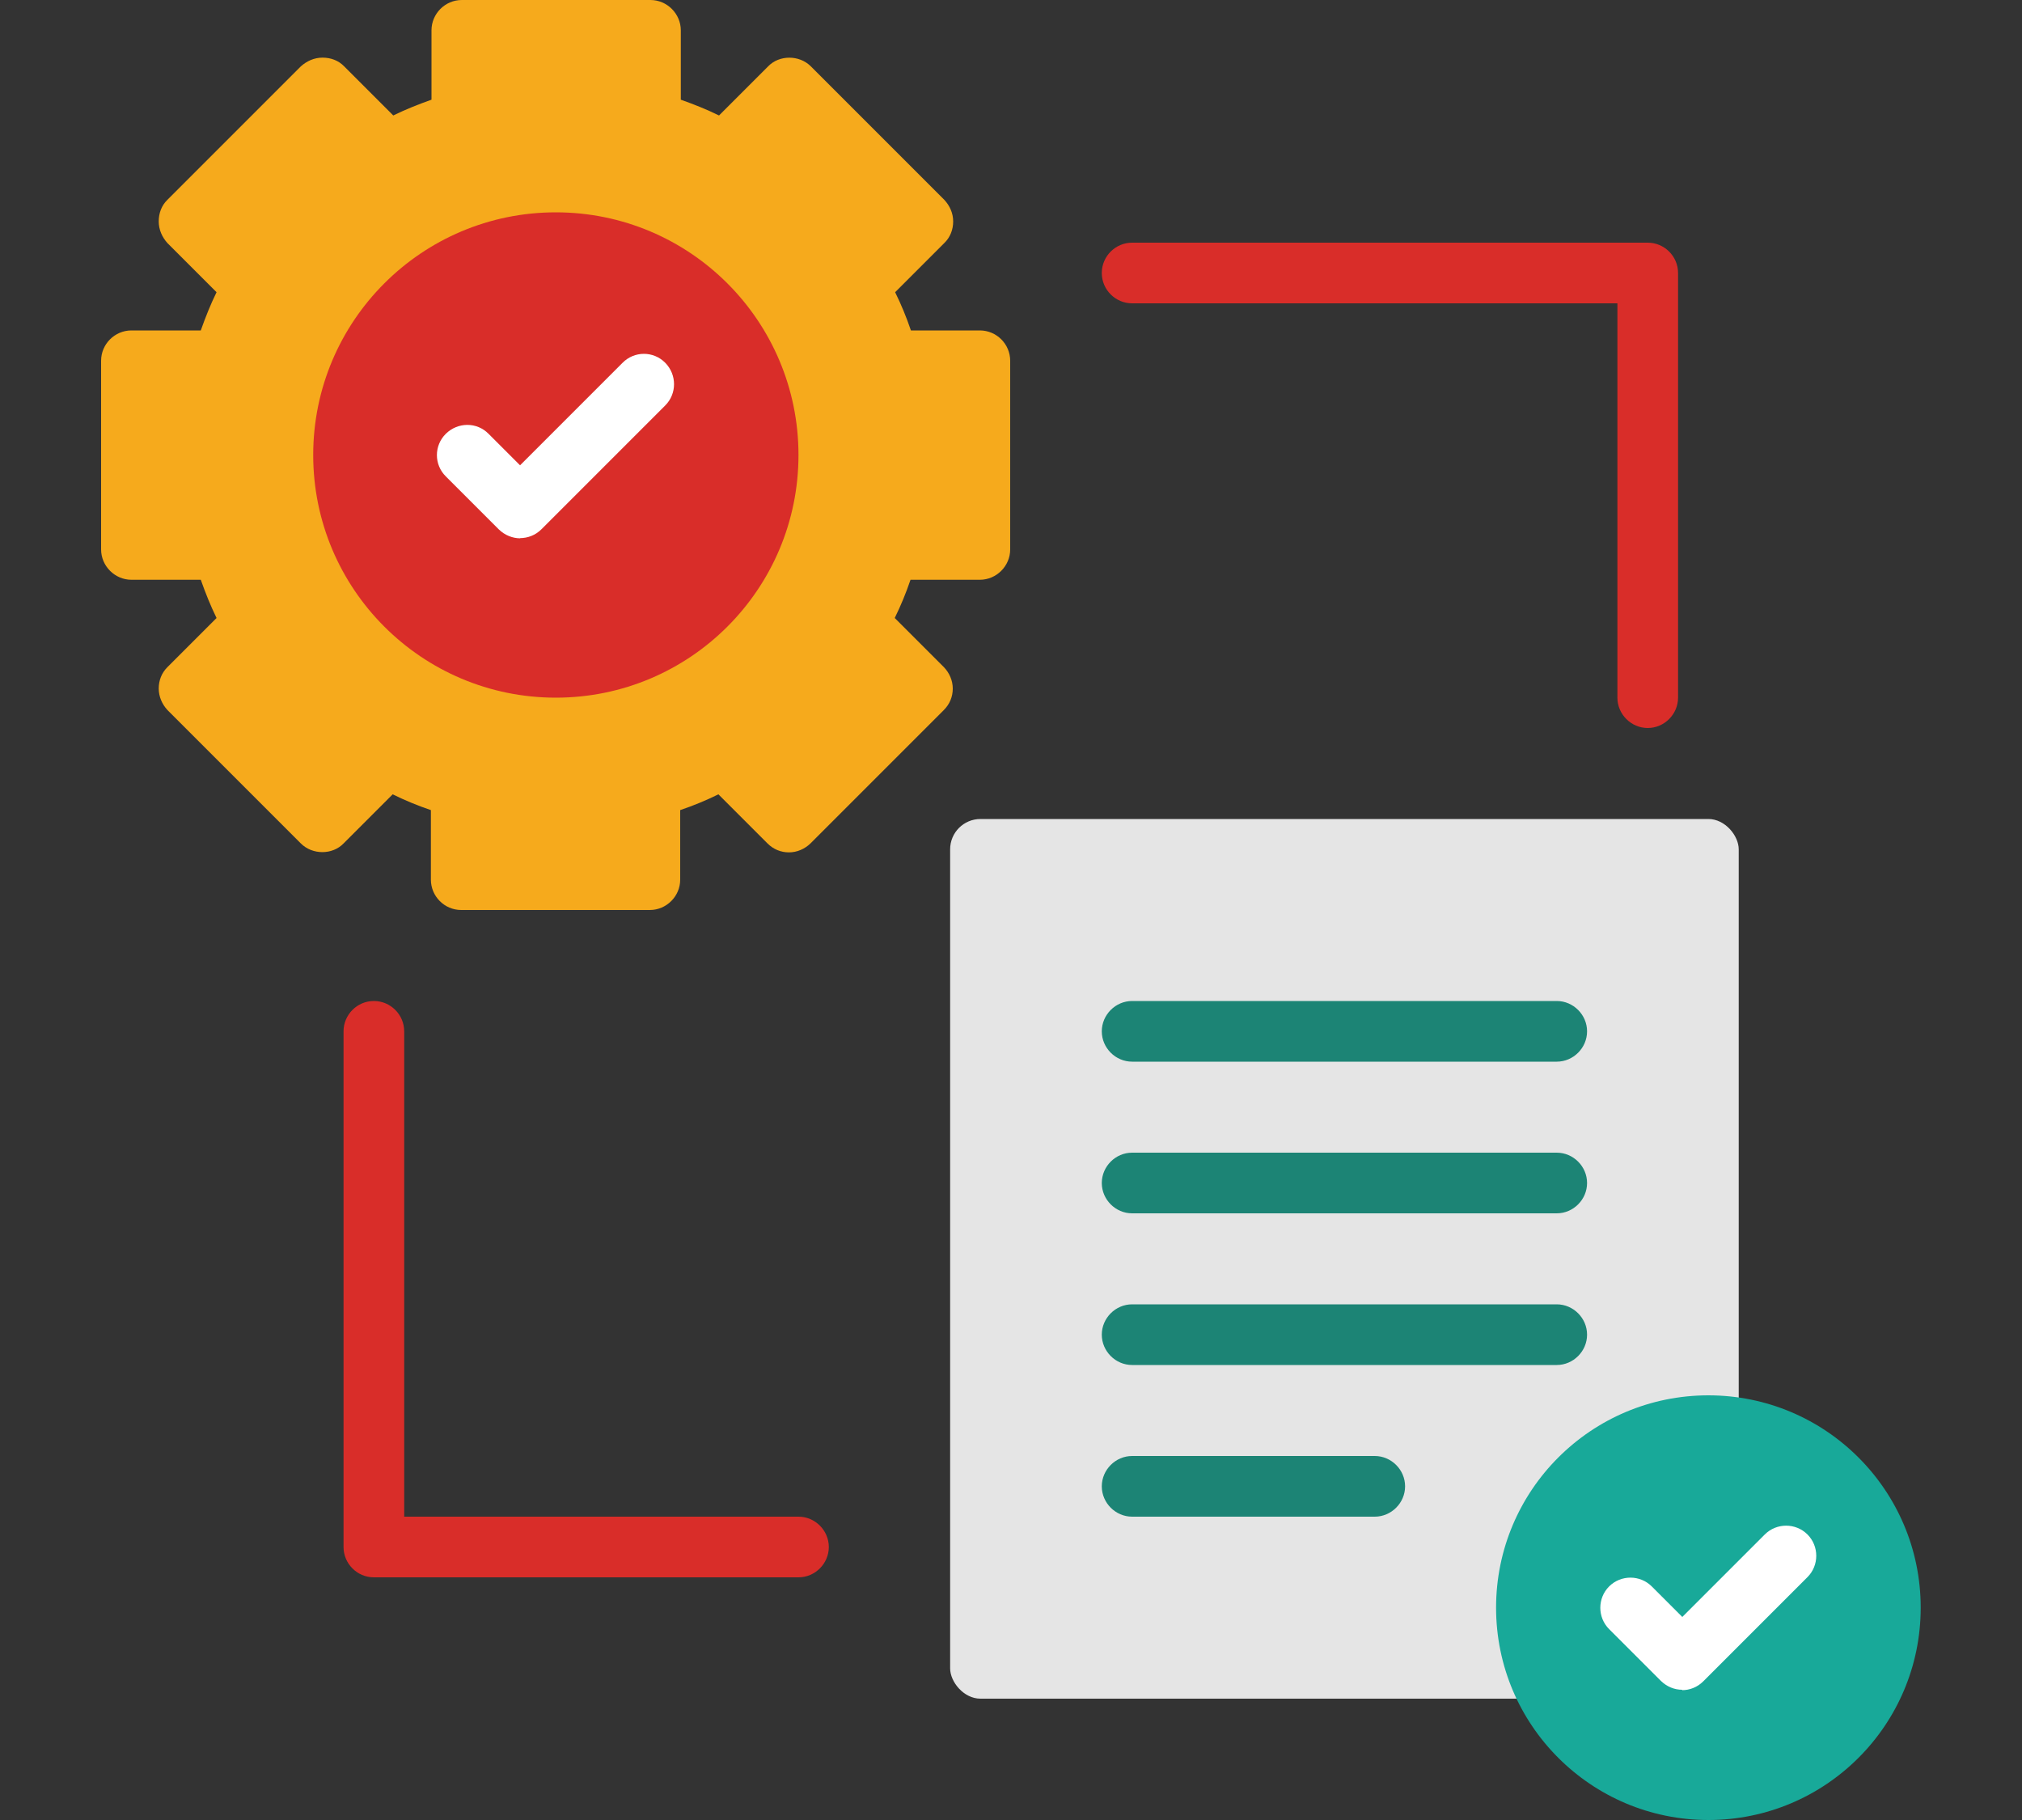<?xml version="1.0" encoding="UTF-8"?>
<svg id="Layer_1" data-name="Layer 1" xmlns="http://www.w3.org/2000/svg" viewBox="0 0 100 90">
  <rect x="0" y="0" width="100" height="90" fill="#333333" stroke="none"/>
  <defs>
    <style>
      .cls-1 {
        fill: #18a999;
      }

      .cls-1, .cls-2, .cls-3, .cls-4, .cls-5, .cls-6 {
        stroke-width: 0px;
      }

      .cls-2 {
        fill: #1c8475;
      }

      .cls-3 {
        fill: #f6aa1c;
      }

      .cls-4 {
        fill: #d92d29;
      }

      .cls-5 {
        fill: #fff;
      }

      .cls-6 {
        fill: #e5e5e5;
      }
    </style>
  </defs>
  <path class="cls-3" d="M48.49,16.34h-3.44c-.22-.65-.48-1.28-.78-1.89l2.43-2.43c.29-.28.44-.66.44-1.07s-.17-.78-.44-1.07l-6.6-6.6c-.57-.57-1.56-.57-2.11,0l-2.43,2.43c-.61-.3-1.24-.55-1.89-.78V1.5c0-.82-.68-1.5-1.5-1.5h-9.33c-.83,0-1.5.68-1.5,1.5v3.43c-.65.23-1.28.48-1.89.78l-2.43-2.43c-.28-.29-.66-.43-1.07-.43s-.78.17-1.07.43l-6.6,6.6c-.29.28-.43.66-.43,1.07s.17.78.43,1.07l2.43,2.43c-.3.61-.55,1.24-.78,1.89h-3.43c-.82,0-1.5.67-1.5,1.5v9.33c0,.82.68,1.5,1.5,1.5h3.43c.23.65.48,1.28.78,1.89l-2.43,2.43c-.29.29-.43.66-.43,1.06s.17.78.43,1.06l6.6,6.6c.57.57,1.56.57,2.11,0l2.43-2.43c.61.3,1.24.56,1.89.78v3.44c0,.82.67,1.5,1.5,1.5h9.33c.82,0,1.5-.68,1.5-1.5v-3.44c.65-.22,1.28-.48,1.89-.78l2.43,2.43c.29.29.66.44,1.06.44s.78-.17,1.06-.44l6.6-6.6c.29-.29.44-.66.44-1.06s-.17-.78-.44-1.06l-2.43-2.43c.3-.61.56-1.24.78-1.89h3.43c.82,0,1.5-.68,1.5-1.5v-9.33c0-.83-.68-1.5-1.5-1.5Z"/>
  <circle class="cls-4" cx="27.49" cy="22.5" r="12"/>
  <path class="cls-5" d="M25.74,26.62c-.39,0-.77-.15-1.07-.44l-2.62-2.62c-.59-.58-.59-1.53,0-2.11s1.53-.59,2.11,0l1.56,1.56,5.07-5.07c.58-.59,1.53-.59,2.11,0s.58,1.53,0,2.11l-6.12,6.12c-.3.3-.68.44-1.07.44h.01Z"/>
  <rect class="cls-6" x="46.99" y="40.5" width="39" height="43.5" rx="1.5" ry="1.5"/>
  <circle class="cls-1" cx="84.49" cy="79.5" r="10.5"/>
  <path class="cls-5" d="M83.2,83.56c-.39,0-.76-.15-1.06-.44l-2.56-2.56c-.58-.58-.58-1.53,0-2.11s1.53-.58,2.11,0l1.51,1.51,4.08-4.08c.58-.58,1.53-.58,2.11,0s.58,1.53,0,2.11l-5.15,5.15c-.3.3-.68.44-1.06.44h.01Z"/>
  <g>
    <path class="cls-2" d="M76.99,52.5h-21c-.82,0-1.5-.68-1.5-1.5s.68-1.5,1.5-1.5h21c.82,0,1.5.68,1.5,1.5s-.68,1.5-1.5,1.5Z"/>
    <path class="cls-2" d="M76.99,60h-21c-.82,0-1.5-.68-1.5-1.5s.68-1.5,1.5-1.5h21c.82,0,1.5.68,1.5,1.5s-.68,1.5-1.5,1.5Z"/>
    <path class="cls-2" d="M76.99,67.5h-21c-.82,0-1.5-.68-1.5-1.5s.68-1.5,1.5-1.5h21c.82,0,1.5.68,1.5,1.5s-.68,1.5-1.5,1.5Z"/>
    <path class="cls-2" d="M67.99,75h-12c-.82,0-1.5-.68-1.5-1.5s.68-1.5,1.5-1.5h12c.82,0,1.5.68,1.5,1.5s-.68,1.5-1.5,1.5Z"/>
    <path class="cls-4" d="M81.49,36c-.82,0-1.5-.68-1.5-1.5V15h-24c-.82,0-1.5-.67-1.5-1.5s.68-1.5,1.5-1.5h25.5c.82,0,1.5.67,1.5,1.5v21c0,.82-.68,1.5-1.5,1.5Z"/>
    <path class="cls-4" d="M39.49,78h-21c-.83,0-1.5-.68-1.5-1.5v-25.5c0-.82.67-1.5,1.5-1.5s1.5.68,1.5,1.5v24h19.5c.82,0,1.5.68,1.5,1.5s-.68,1.5-1.5,1.5Z"/>
  </g>
</svg>